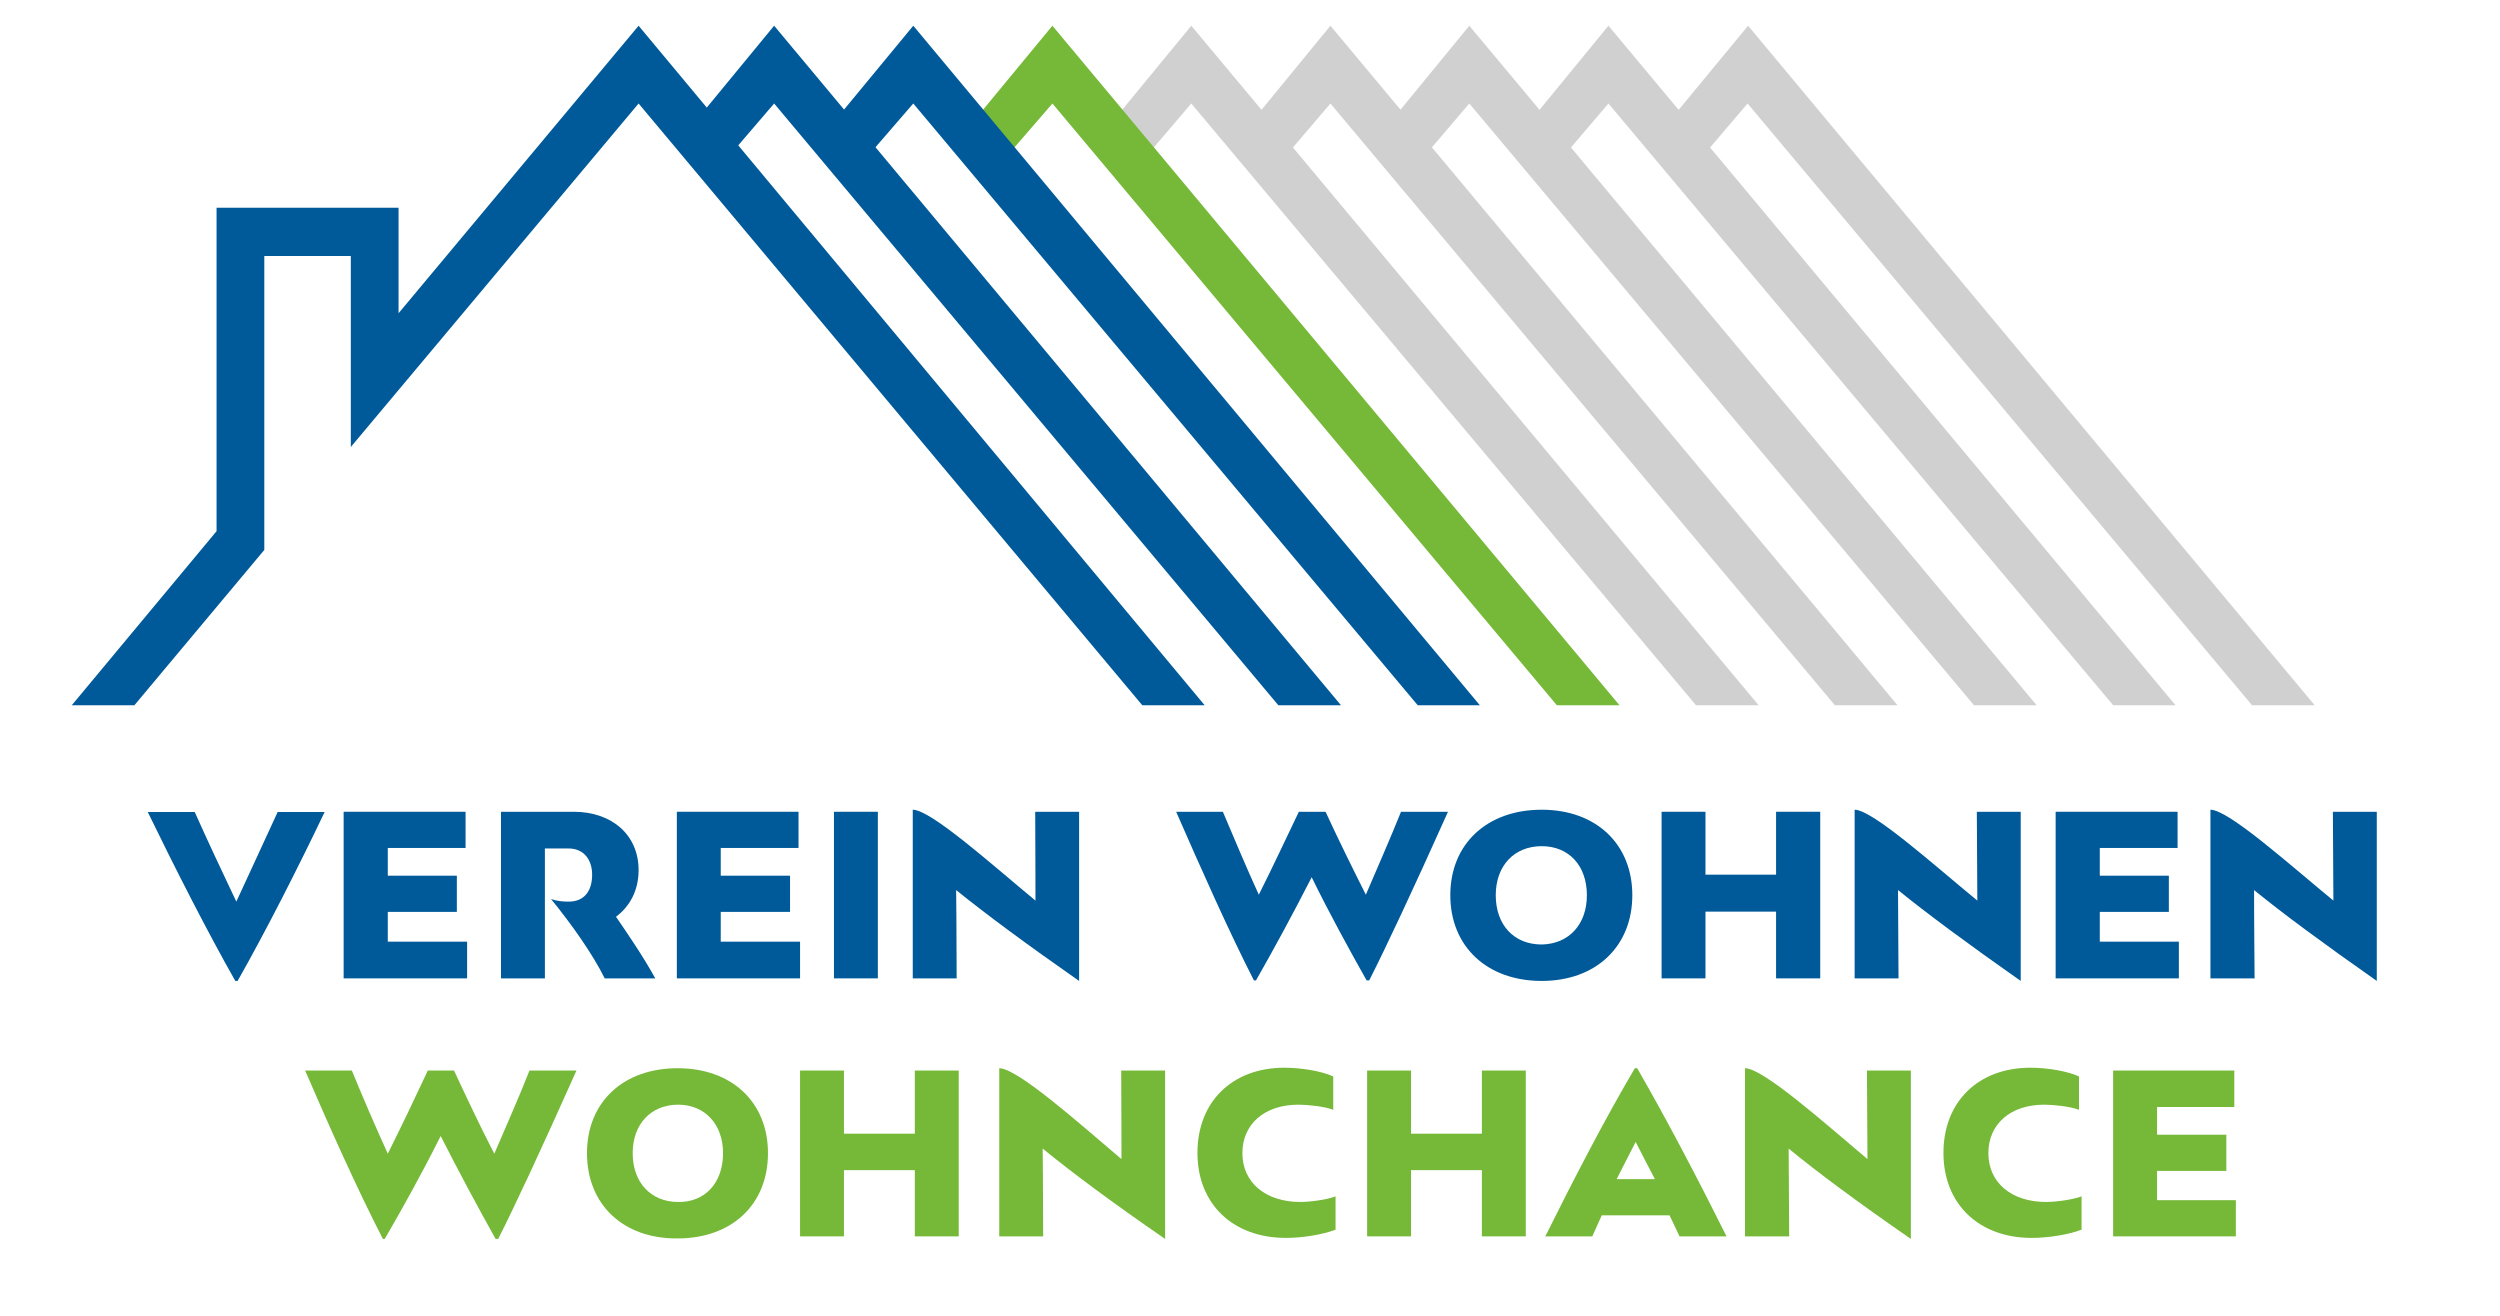 <?xml version="1.0" encoding="UTF-8" standalone="no"?>
<!DOCTYPE svg PUBLIC "-//W3C//DTD SVG 1.1//EN" "http://www.w3.org/Graphics/SVG/1.1/DTD/svg11.dtd">
<svg version="1.1" xmlns="http://www.w3.org/2000/svg" xmlns:xlink="http://www.w3.org/1999/xlink" preserveAspectRatio="xMidYMid meet" viewBox="272.273 218.798 93.788 51.258" width="89.79" height="47.26"><defs><path d="M335.87 223.07L334.84 224.32L336.35 225.38L337.1 224.53L338.55 222.83L358.2 246.27L360.64 246.27L338.57 219.8L335.87 223.07Z" id="bM5Emiqdp"></path><path d="M330.45 223.07L329.43 224.32L330.1 224.79L330.94 225.38L331.68 224.53L333.13 222.83L352.79 246.27L355.22 246.27L333.13 219.8L330.45 223.07Z" id="bglodSMfK"></path><path d="M325.03 223.07L324.01 224.32L324.68 224.77L325.52 225.38L326.26 224.53L327.71 222.83L347.37 246.27L349.81 246.27L327.71 219.8L325.03 223.07Z" id="b5e7UI1Ve"></path><path d="M319.62 223.07L318.59 224.32L319.26 224.79L320.1 225.38L320.85 224.53L322.3 222.83L341.95 246.27L344.39 246.27L322.3 219.8L319.62 223.07Z" id="c4olVrZoji"></path><path d="M314.2 223.06L313.16 224.32L314.7 225.38L315.43 224.53L316.88 222.83L336.54 246.27L338.98 246.27L316.88 219.8L314.2 223.06Z" id="b7qPEUTRf0"></path><path d="M308.77 223.07L308.43 223.48L307.89 224.13L307.74 224.32L308.43 224.79L308.45 224.81L309.29 225.38L309.64 224.97L310 224.53L311.47 222.83L331.12 246.27L333.56 246.27L311.47 219.8L308.77 223.07Z" id="aCEy7oFVZ"></path><path d="M303.35 223.07L302.33 224.32L303.85 225.38L304.58 224.53L306.05 222.83L325.7 246.27L328.12 246.27L306.05 219.8L303.35 223.07Z" id="b1Fk3qPk9M"></path><path d="M296.91 224.32L298.44 225.38L298.46 225.36L300.63 222.83L320.27 246.27L322.71 246.27L300.63 219.8L296.91 224.32Z" id="k7KLh8MMqi"></path><path d="M295.35 219.8L286 231L286 226.89L278.91 226.89L278.91 239.49L273.27 246.27L274.26 246.27L274.26 246.27L275.21 246.27L275.71 246.27L275.71 246.27L280.77 240.22L280.77 240.2L280.77 228.77L284.14 228.77L284.14 236.21L295.35 222.83L314.97 246.27L317.4 246.27L295.35 219.8Z" id="b3IeMBug7l"></path><path d="M289.88 267.06C289.87 267.06 289.79 267.06 289.78 267.06C289.11 265.86 288.35 264.45 287.64 263.05C286.93 264.47 286.15 265.88 285.46 267.06C285.46 267.06 285.4 267.06 285.39 267.06C284.4 265.14 283.3 262.68 282.36 260.5C282.54 260.5 284 260.5 284.18 260.5C284.61 261.55 285.09 262.66 285.58 263.74C286.12 262.66 286.64 261.57 287.14 260.5C287.24 260.5 288.06 260.5 288.16 260.5C288.65 261.55 289.17 262.66 289.73 263.74C290.19 262.66 290.68 261.57 291.1 260.5C291.23 260.5 291.83 260.5 292.93 260.5C291.55 263.59 290.53 265.78 289.88 267.06Z" id="agv0nRNnQ"></path><path d="M296.87 260.41C298.98 260.41 300.39 261.73 300.39 263.72C300.39 265.72 298.98 267.04 296.87 267.04C294.75 267.06 293.34 265.72 293.34 263.72C293.34 261.73 294.75 260.41 296.87 260.41ZM296.89 261.83C295.83 261.83 295.12 262.59 295.12 263.72C295.12 264.86 295.83 265.62 296.89 265.62C297.93 265.64 298.64 264.88 298.64 263.72C298.64 262.59 297.93 261.83 296.89 261.83Z" id="a1FwuEPhsx"></path><path d="M307.82 264.38L307.82 266.96L306.11 266.96L306.11 264.38L303.35 264.38L303.35 266.96L301.64 266.96L301.64 260.5L303.35 260.5L303.35 262.96L306.11 262.96L306.11 260.5L307.82 260.5L307.82 262.96L307.82 262.96L307.82 264.38L307.82 264.38Z" id="a5RfkAsAfe"></path><path d="M311.09 263.54C311.1 263.77 311.1 264.91 311.11 266.96L309.4 266.96C309.4 263.03 309.4 260.85 309.4 260.41C310.11 260.41 312.53 262.57 314.16 263.95C314.16 263.72 314.16 262.57 314.15 260.5L315.86 260.5L315.86 267.06L315.86 267.06C313.77 265.62 312.19 264.44 311.09 263.54Z" id="d5M3hLIVrp"></path><path d="M318.87 263.72C318.87 264.86 319.77 265.62 321.13 265.62C321.5 265.62 322.19 265.53 322.5 265.4C322.5 265.53 322.5 266.57 322.5 266.7C322 266.89 321.22 267.02 320.57 267.02C318.5 267.02 317.12 265.7 317.12 263.71C317.12 261.71 318.48 260.39 320.51 260.39C321.16 260.39 321.95 260.52 322.41 260.73C322.41 260.86 322.41 261.9 322.41 262.03C322.08 261.9 321.42 261.83 321.05 261.83C319.73 261.83 318.87 262.59 318.87 263.72Z" id="acYOSBm9s"></path><path d="M329.91 264.38L329.91 266.96L328.2 266.96L328.2 264.38L325.44 264.38L325.44 266.96L323.73 266.96L323.73 260.5L325.44 260.5L325.44 262.96L328.2 262.96L328.2 260.5L329.91 260.5L329.91 262.96L329.91 262.96L329.91 264.38L329.91 264.38Z" id="d2NKuWxCfJ"></path><path d="M332.87 266.14L332.5 266.96C331.4 266.96 330.8 266.96 330.67 266.96C331.75 264.79 333.02 262.33 334.16 260.41C334.16 260.41 334.24 260.41 334.25 260.41C335.36 262.33 336.65 264.79 337.73 266.96C337.61 266.96 337 266.96 335.9 266.96L335.51 266.14L332.87 266.14ZM334.94 264.73C334.69 264.25 334.43 263.76 334.19 263.28C333.95 263.76 333.69 264.25 333.45 264.73C333.75 264.73 334.79 264.73 334.94 264.73Z" id="a5LM4twEy"></path><path d="M340.15 263.54C340.15 263.77 340.16 264.91 340.17 266.96L338.45 266.96C338.45 263.03 338.45 260.85 338.45 260.41C339.16 260.41 341.58 262.57 343.22 263.95C343.22 263.72 343.21 262.57 343.2 260.5L344.91 260.5L344.91 267.06C342.83 265.62 341.24 264.44 340.15 263.54Z" id="dFxne67eu"></path><path d="M347.93 263.72C347.93 264.86 348.82 265.62 350.18 265.62C350.55 265.62 351.24 265.53 351.56 265.4C351.56 265.53 351.56 266.57 351.56 266.7C351.06 266.89 350.27 267.02 349.62 267.02C347.56 267.02 346.18 265.7 346.18 263.71C346.18 261.71 347.54 260.39 349.57 260.39C350.22 260.39 351 260.52 351.46 260.73C351.46 260.86 351.46 261.9 351.46 262.03C351.13 261.9 350.48 261.83 350.11 261.83C348.78 261.83 347.93 262.59 347.93 263.72Z" id="b14HJzuSI"></path><path d="M357.57 266.96L352.79 266.96L352.79 260.5L357.51 260.5L357.51 261.92L354.5 261.92L354.5 263L357.2 263L357.2 264.41L354.5 264.41L354.5 265.55L357.57 265.55L357.57 266.96Z" id="aDyS8rrat"></path><path d="M288.67 256.91L283.86 256.91L283.86 250.42L288.61 250.42L288.61 251.83L285.58 251.83L285.58 252.91L288.27 252.91L288.27 254.32L285.58 254.32L285.58 255.48L288.67 255.48L288.67 255.5L288.67 256.91Z" id="e7BfopYjP"></path><path d="M294.03 256.91C293.58 256 292.78 254.85 291.94 253.82C292.18 253.9 292.39 253.92 292.63 253.92C293.23 253.92 293.54 253.51 293.54 252.87C293.54 252.26 293.19 251.85 292.63 251.85C292.57 251.85 292.26 251.85 291.7 251.85L291.7 256.91L289.99 256.91L289.99 250.42C291.68 250.42 292.63 250.42 292.82 250.42C294.32 250.42 295.35 251.33 295.35 252.69C295.35 253.51 294.99 254.12 294.47 254.51C294.88 255.11 295.51 256.02 296 256.91C295.6 256.91 294.22 256.91 294.03 256.91ZM293.21 254.96L293.21 254.96L293.21 254.96Z" id="a6XnESHnCI"></path><path d="M301.64 256.91L296.84 256.91L296.84 250.42L301.58 250.42L301.58 251.83L298.55 251.83L298.55 252.91L301.25 252.91L301.25 254.32L298.55 254.32L298.55 255.48L301.64 255.48L301.64 255.5L301.64 256.91Z" id="dGoE0QzK9"></path><path d="M302.96 256.91L302.96 250.42L304.67 250.42L304.67 256.91L302.96 256.91Z" id="n1M4eZuikI"></path><path d="M307.72 253.47C307.73 253.7 307.73 254.85 307.74 256.91L306.03 256.91C306.03 252.97 306.03 250.78 306.03 250.34C306.74 250.34 309.16 252.52 310.81 253.88C310.81 253.65 310.81 252.49 310.8 250.42L312.51 250.42L312.51 257.01L312.51 257.01C310.42 255.55 308.83 254.37 307.72 253.47Z" id="b4elOOymZH"></path><path d="M323.81 256.99C323.8 256.99 323.72 256.99 323.71 256.99C323.04 255.8 322.26 254.38 321.57 252.97C320.85 254.38 320.08 255.8 319.4 256.99C319.39 256.99 319.33 256.99 319.32 256.99C318.33 255.05 317.24 252.59 316.29 250.42C316.47 250.42 317.93 250.42 318.11 250.42C318.56 251.48 319.02 252.58 319.51 253.65C320.05 252.58 320.57 251.46 321.07 250.42C321.17 250.42 322.01 250.42 322.11 250.42C322.6 251.48 323.14 252.58 323.68 253.65C324.14 252.58 324.63 251.46 325.05 250.42C325.17 250.42 325.78 250.42 326.88 250.42C325.49 253.52 324.46 255.71 323.81 256.99Z" id="a5JUMu8QfZ"></path><path d="M330.53 250.34C332.65 250.34 334.06 251.68 334.06 253.67C334.06 255.66 332.65 257.01 330.53 257.01C328.39 257.01 326.97 255.66 326.97 253.67C326.97 251.68 328.39 250.34 330.53 250.34ZM330.53 251.76C329.46 251.76 328.74 252.52 328.74 253.67C328.74 254.83 329.45 255.59 330.53 255.59C331.59 255.57 332.29 254.81 332.29 253.67C332.29 252.52 331.59 251.76 330.53 251.76Z" id="b3lVoNwCcf"></path><path d="M341.38 254.31L341.38 256.91L339.66 256.91L339.66 254.31L336.91 254.31L336.91 256.91L335.2 256.91L335.2 250.42L336.91 250.42L336.91 252.87L339.66 252.87L339.66 250.42L341.38 250.42L341.38 252.87L341.38 252.87L341.38 254.31L341.38 254.31Z" id="a1jJkFiQhk"></path><path d="M344.41 253.47C344.41 253.7 344.42 254.85 344.43 256.91L342.72 256.91C342.72 252.97 342.72 250.78 342.72 250.34C343.42 250.34 345.84 252.52 347.5 253.88C347.5 253.65 347.49 252.49 347.48 250.42L349.19 250.42L349.19 257.01C347.11 255.55 345.52 254.37 344.41 253.47Z" id="a6eYhVOfYJ"></path><path d="M355.35 256.91L350.55 256.91L350.55 250.42L355.3 250.42L355.3 251.83L352.27 251.83L352.27 252.91L354.96 252.91L354.96 254.32L352.27 254.32L352.27 255.48L355.35 255.48L355.35 255.5L355.35 256.91Z" id="g3oEpKyQFu"></path><path d="M358.28 253.47C358.28 253.7 358.28 254.85 358.3 256.91L356.58 256.91C356.58 252.97 356.58 250.78 356.58 250.34C357.29 250.34 359.71 252.52 361.37 253.88C361.37 253.65 361.36 252.49 361.35 250.42L363.06 250.42L363.06 257.01L363.06 257.01C360.98 255.55 359.38 254.37 358.28 253.47Z" id="dEyfkBe4e"></path><path d="M279.64 257.01C278.54 255.07 277.29 252.61 276.23 250.43C276.41 250.43 277.87 250.43 278.06 250.43C278.56 251.55 279.12 252.74 279.68 253.92C280.23 252.74 280.77 251.55 281.29 250.43C281.48 250.43 282.94 250.43 283.12 250.43C282.08 252.61 280.83 255.07 279.73 257.01C279.71 257.01 279.65 257.01 279.64 257.01Z" id="c1TeC0iUOG"></path></defs><g><g><use xlink:href="#bM5Emiqdp" opacity="1" fill="#d0d0d0" fill-opacity="1"></use><g><use xlink:href="#bM5Emiqdp" opacity="1" fill-opacity="0" stroke="#000000" stroke-width="1" stroke-opacity="0"></use></g></g><g><use xlink:href="#bglodSMfK" opacity="1" fill="#d0d0d0" fill-opacity="1"></use><g><use xlink:href="#bglodSMfK" opacity="1" fill-opacity="0" stroke="#000000" stroke-width="1" stroke-opacity="0"></use></g></g><g><use xlink:href="#b5e7UI1Ve" opacity="1" fill="#d0d0d0" fill-opacity="1"></use><g><use xlink:href="#b5e7UI1Ve" opacity="1" fill-opacity="0" stroke="#000000" stroke-width="1" stroke-opacity="0"></use></g></g><g><use xlink:href="#c4olVrZoji" opacity="1" fill="#d0d0d0" fill-opacity="1"></use><g><use xlink:href="#c4olVrZoji" opacity="1" fill-opacity="0" stroke="#000000" stroke-width="1" stroke-opacity="0"></use></g></g><g><use xlink:href="#b7qPEUTRf0" opacity="1" fill="#d0d0d0" fill-opacity="1"></use><g><use xlink:href="#b7qPEUTRf0" opacity="1" fill-opacity="0" stroke="#000000" stroke-width="1" stroke-opacity="0"></use></g></g><g><use xlink:href="#aCEy7oFVZ" opacity="1" fill="#76b837" fill-opacity="1"></use><g><use xlink:href="#aCEy7oFVZ" opacity="1" fill-opacity="0" stroke="#000000" stroke-width="1" stroke-opacity="0"></use></g></g><g><use xlink:href="#b1Fk3qPk9M" opacity="1" fill="#005a9a" fill-opacity="1"></use><g><use xlink:href="#b1Fk3qPk9M" opacity="1" fill-opacity="0" stroke="#000000" stroke-width="1" stroke-opacity="0"></use></g></g><g><use xlink:href="#k7KLh8MMqi" opacity="1" fill="#005a9a" fill-opacity="1"></use><g><use xlink:href="#k7KLh8MMqi" opacity="1" fill-opacity="0" stroke="#000000" stroke-width="1" stroke-opacity="0"></use></g></g><g><use xlink:href="#b3IeMBug7l" opacity="1" fill="#005a9a" fill-opacity="1"></use><g><use xlink:href="#b3IeMBug7l" opacity="1" fill-opacity="0" stroke="#000000" stroke-width="1" stroke-opacity="0"></use></g></g><g><use xlink:href="#agv0nRNnQ" opacity="1" fill="#76b837" fill-opacity="1"></use><g><use xlink:href="#agv0nRNnQ" opacity="1" fill-opacity="0" stroke="#000000" stroke-width="1" stroke-opacity="0"></use></g></g><g><use xlink:href="#a1FwuEPhsx" opacity="1" fill="#76b837" fill-opacity="1"></use><g><use xlink:href="#a1FwuEPhsx" opacity="1" fill-opacity="0" stroke="#000000" stroke-width="1" stroke-opacity="0"></use></g></g><g><use xlink:href="#a5RfkAsAfe" opacity="1" fill="#76b837" fill-opacity="1"></use><g><use xlink:href="#a5RfkAsAfe" opacity="1" fill-opacity="0" stroke="#000000" stroke-width="1" stroke-opacity="0"></use></g></g><g><use xlink:href="#d5M3hLIVrp" opacity="1" fill="#76b837" fill-opacity="1"></use><g><use xlink:href="#d5M3hLIVrp" opacity="1" fill-opacity="0" stroke="#000000" stroke-width="1" stroke-opacity="0"></use></g></g><g><use xlink:href="#acYOSBm9s" opacity="1" fill="#76b837" fill-opacity="1"></use><g><use xlink:href="#acYOSBm9s" opacity="1" fill-opacity="0" stroke="#000000" stroke-width="1" stroke-opacity="0"></use></g></g><g><use xlink:href="#d2NKuWxCfJ" opacity="1" fill="#76b837" fill-opacity="1"></use><g><use xlink:href="#d2NKuWxCfJ" opacity="1" fill-opacity="0" stroke="#000000" stroke-width="1" stroke-opacity="0"></use></g></g><g><use xlink:href="#a5LM4twEy" opacity="1" fill="#76b837" fill-opacity="1"></use><g><use xlink:href="#a5LM4twEy" opacity="1" fill-opacity="0" stroke="#000000" stroke-width="1" stroke-opacity="0"></use></g></g><g><use xlink:href="#dFxne67eu" opacity="1" fill="#76b837" fill-opacity="1"></use><g><use xlink:href="#dFxne67eu" opacity="1" fill-opacity="0" stroke="#000000" stroke-width="1" stroke-opacity="0"></use></g></g><g><use xlink:href="#b14HJzuSI" opacity="1" fill="#76b837" fill-opacity="1"></use><g><use xlink:href="#b14HJzuSI" opacity="1" fill-opacity="0" stroke="#000000" stroke-width="1" stroke-opacity="0"></use></g></g><g><use xlink:href="#aDyS8rrat" opacity="1" fill="#76b837" fill-opacity="1"></use><g><use xlink:href="#aDyS8rrat" opacity="1" fill-opacity="0" stroke="#000000" stroke-width="1" stroke-opacity="0"></use></g></g><g><use xlink:href="#e7BfopYjP" opacity="1" fill="#005a9a" fill-opacity="1"></use><g><use xlink:href="#e7BfopYjP" opacity="1" fill-opacity="0" stroke="#000000" stroke-width="1" stroke-opacity="0"></use></g></g><g><use xlink:href="#a6XnESHnCI" opacity="1" fill="#005a9a" fill-opacity="1"></use><g><use xlink:href="#a6XnESHnCI" opacity="1" fill-opacity="0" stroke="#000000" stroke-width="1" stroke-opacity="0"></use></g></g><g><use xlink:href="#dGoE0QzK9" opacity="1" fill="#005a9a" fill-opacity="1"></use><g><use xlink:href="#dGoE0QzK9" opacity="1" fill-opacity="0" stroke="#000000" stroke-width="1" stroke-opacity="0"></use></g></g><g><use xlink:href="#n1M4eZuikI" opacity="1" fill="#005a9a" fill-opacity="1"></use><g><use xlink:href="#n1M4eZuikI" opacity="1" fill-opacity="0" stroke="#000000" stroke-width="1" stroke-opacity="0"></use></g></g><g><use xlink:href="#b4elOOymZH" opacity="1" fill="#005a9a" fill-opacity="1"></use><g><use xlink:href="#b4elOOymZH" opacity="1" fill-opacity="0" stroke="#000000" stroke-width="1" stroke-opacity="0"></use></g></g><g><use xlink:href="#a5JUMu8QfZ" opacity="1" fill="#005a9a" fill-opacity="1"></use><g><use xlink:href="#a5JUMu8QfZ" opacity="1" fill-opacity="0" stroke="#000000" stroke-width="1" stroke-opacity="0"></use></g></g><g><use xlink:href="#b3lVoNwCcf" opacity="1" fill="#005a9a" fill-opacity="1"></use><g><use xlink:href="#b3lVoNwCcf" opacity="1" fill-opacity="0" stroke="#000000" stroke-width="1" stroke-opacity="0"></use></g></g><g><use xlink:href="#a1jJkFiQhk" opacity="1" fill="#005a9a" fill-opacity="1"></use><g><use xlink:href="#a1jJkFiQhk" opacity="1" fill-opacity="0" stroke="#000000" stroke-width="1" stroke-opacity="0"></use></g></g><g><use xlink:href="#a6eYhVOfYJ" opacity="1" fill="#005a9a" fill-opacity="1"></use><g><use xlink:href="#a6eYhVOfYJ" opacity="1" fill-opacity="0" stroke="#000000" stroke-width="1" stroke-opacity="0"></use></g></g><g><use xlink:href="#g3oEpKyQFu" opacity="1" fill="#005a9a" fill-opacity="1"></use><g><use xlink:href="#g3oEpKyQFu" opacity="1" fill-opacity="0" stroke="#000000" stroke-width="1" stroke-opacity="0"></use></g></g><g><use xlink:href="#dEyfkBe4e" opacity="1" fill="#005a9a" fill-opacity="1"></use><g><use xlink:href="#dEyfkBe4e" opacity="1" fill-opacity="0" stroke="#000000" stroke-width="1" stroke-opacity="0"></use></g></g><g><use xlink:href="#c1TeC0iUOG" opacity="1" fill="#005a9a" fill-opacity="1"></use><g><use xlink:href="#c1TeC0iUOG" opacity="1" fill-opacity="0" stroke="#000000" stroke-width="1" stroke-opacity="0"></use></g></g></g></svg>